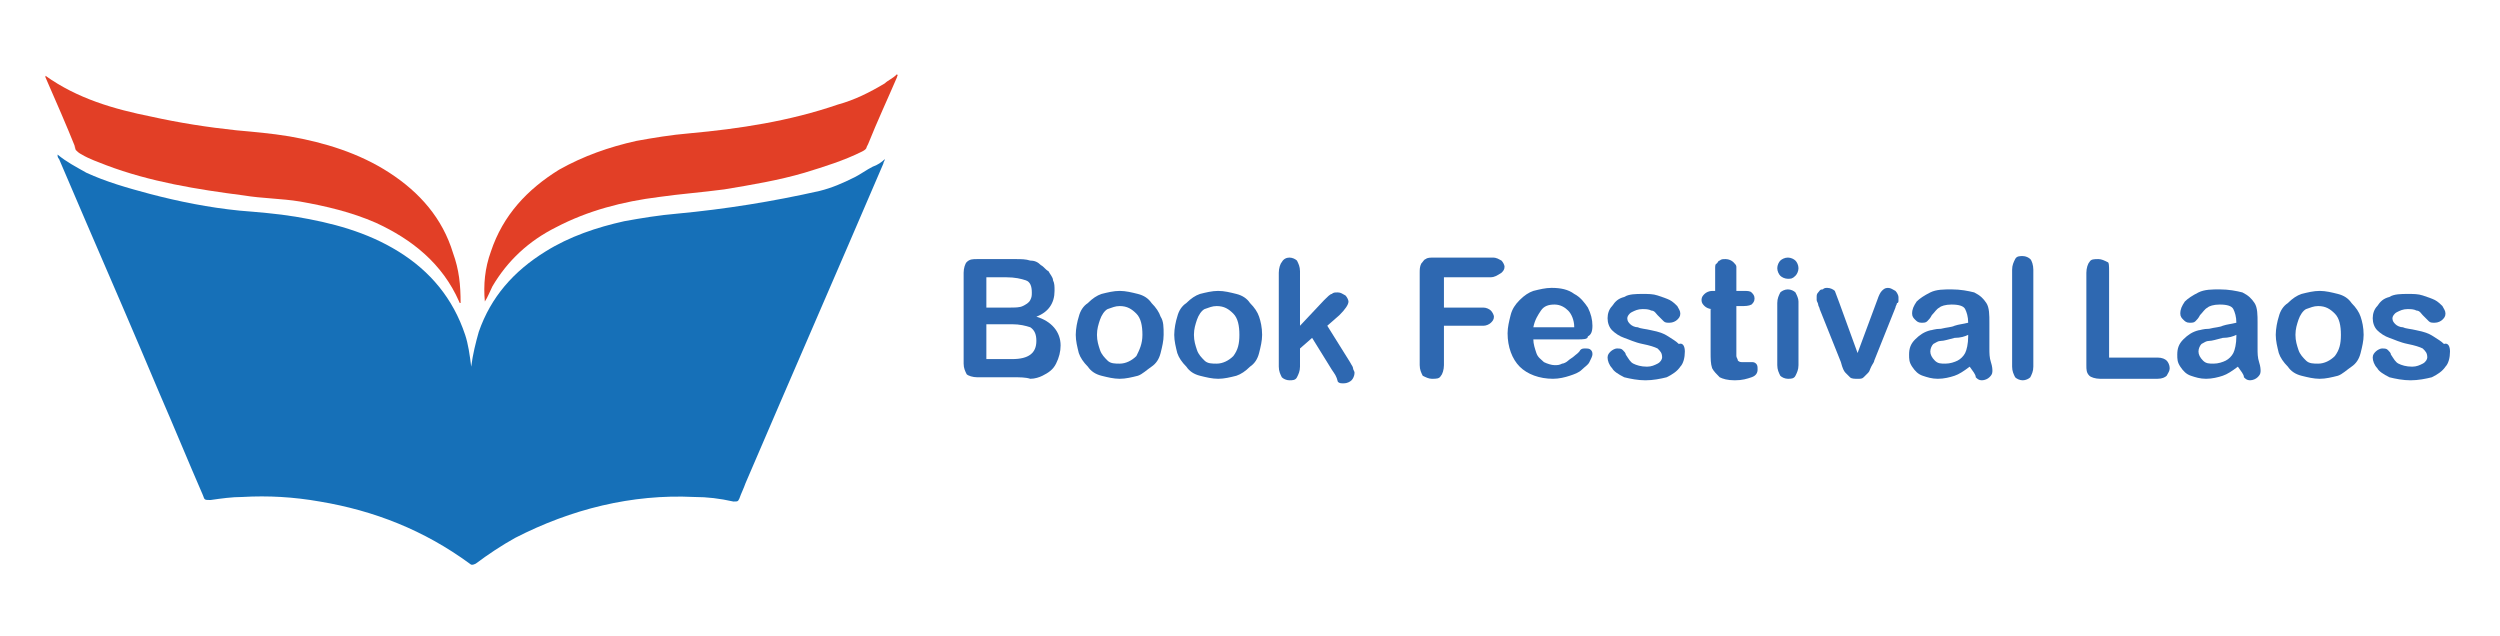 <?xml version="1.0" encoding="utf-8"?>
<!-- Generator: Adobe Illustrator 27.4.0, SVG Export Plug-In . SVG Version: 6.00 Build 0)  -->
<svg version="1.1" id="Layer_1" xmlns="http://www.w3.org/2000/svg" xmlns:xlink="http://www.w3.org/1999/xlink" x="0px" y="0px"
	 viewBox="0 0 165 42" style="enable-background:new 0 0 165 42;" xml:space="preserve">
<style type="text/css">
	.st0{fill:#6A4DFF;}
	.st1{fill:#11121C;}
	.st2{clip-path:url(#SVGID_00000141436032903723930720000017096461201910325892_);}
	.st3{fill:url(#SVGID_00000103946787436332954170000016983156230103049863_);}
	.st4{fill:url(#SVGID_00000071544130824368561850000004188761131931443335_);}
	.st5{fill:url(#SVGID_00000178926426784816900780000012072831783858081156_);}
	.st6{fill:#2E68B1;}
	.st7{fill:#1670B8;}
	.st8{fill:#E23F26;}
</style>
<g>
	<g>
		<path class="st6" d="M66.9,24.9h-2.4c-0.3,0-0.6-0.1-0.7-0.2c-0.1-0.2-0.2-0.4-0.2-0.7V18c0-0.3,0.1-0.6,0.2-0.7
			c0.2-0.2,0.4-0.2,0.7-0.2H67c0.4,0,0.7,0,1,0.1c0.3,0,0.5,0.1,0.7,0.3c0.2,0.1,0.3,0.3,0.5,0.4c0.1,0.2,0.3,0.4,0.3,0.6
			c0.1,0.2,0.1,0.4,0.1,0.7c0,0.8-0.4,1.4-1.2,1.7c1,0.3,1.6,1,1.6,1.9c0,0.4-0.1,0.8-0.3,1.2c-0.2,0.4-0.5,0.6-0.9,0.8
			c-0.2,0.1-0.5,0.2-0.8,0.2C67.7,24.9,67.3,24.9,66.9,24.9z M65.1,18.3v2h1.5c0.4,0,0.7,0,0.9-0.1c0.2-0.1,0.4-0.2,0.5-0.4
			c0.1-0.2,0.1-0.3,0.1-0.5c0-0.4-0.1-0.7-0.4-0.8c-0.3-0.1-0.7-0.2-1.3-0.2H65.1z M66.8,21.4h-1.7v2.3h1.7c1.1,0,1.6-0.4,1.6-1.2
			c0-0.4-0.1-0.7-0.4-0.9C67.7,21.5,67.3,21.4,66.8,21.4z"/>
		<path class="st6" d="M76.8,22.1c0,0.4-0.1,0.8-0.2,1.2c-0.1,0.4-0.3,0.7-0.6,0.9s-0.6,0.5-0.9,0.6c-0.4,0.1-0.8,0.2-1.2,0.2
			c-0.4,0-0.8-0.1-1.2-0.2c-0.4-0.1-0.7-0.3-0.9-0.6c-0.3-0.3-0.5-0.6-0.6-0.9c-0.1-0.4-0.2-0.8-0.2-1.2c0-0.4,0.1-0.9,0.2-1.2
			c0.1-0.4,0.3-0.7,0.6-0.9c0.3-0.3,0.6-0.5,0.9-0.6c0.4-0.1,0.8-0.2,1.2-0.2c0.4,0,0.8,0.1,1.2,0.2c0.4,0.1,0.7,0.3,0.9,0.6
			c0.3,0.3,0.5,0.6,0.6,0.9C76.8,21.2,76.8,21.6,76.8,22.1z M75.4,22.1c0-0.6-0.1-1.1-0.4-1.4c-0.3-0.3-0.6-0.5-1.1-0.5
			c-0.3,0-0.5,0.1-0.8,0.2c-0.2,0.1-0.4,0.4-0.5,0.7c-0.1,0.3-0.2,0.6-0.2,1c0,0.4,0.1,0.7,0.2,1c0.1,0.3,0.3,0.5,0.5,0.7
			c0.2,0.2,0.5,0.2,0.8,0.2c0.4,0,0.8-0.2,1.1-0.5C75.2,23.1,75.4,22.7,75.4,22.1z"/>
		<path class="st6" d="M83.3,22.1c0,0.4-0.1,0.8-0.2,1.2c-0.1,0.4-0.3,0.7-0.6,0.9c-0.3,0.3-0.6,0.5-0.9,0.6
			c-0.4,0.1-0.8,0.2-1.2,0.2c-0.4,0-0.8-0.1-1.2-0.2c-0.4-0.1-0.7-0.3-0.9-0.6c-0.3-0.3-0.5-0.6-0.6-0.9c-0.1-0.4-0.2-0.8-0.2-1.2
			c0-0.4,0.1-0.9,0.2-1.2c0.1-0.4,0.3-0.7,0.6-0.9c0.3-0.3,0.6-0.5,0.9-0.6c0.4-0.1,0.8-0.2,1.2-0.2c0.4,0,0.8,0.1,1.2,0.2
			c0.4,0.1,0.7,0.3,0.9,0.6c0.3,0.3,0.5,0.6,0.6,0.9C83.2,21.2,83.3,21.6,83.3,22.1z M81.8,22.1c0-0.6-0.1-1.1-0.4-1.4
			c-0.3-0.3-0.6-0.5-1.1-0.5c-0.3,0-0.5,0.1-0.8,0.2c-0.2,0.1-0.4,0.4-0.5,0.7c-0.1,0.3-0.2,0.6-0.2,1c0,0.4,0.1,0.7,0.2,1
			c0.1,0.3,0.3,0.5,0.5,0.7c0.2,0.2,0.5,0.2,0.8,0.2c0.4,0,0.8-0.2,1.1-0.5C81.7,23.1,81.8,22.7,81.8,22.1z"/>
		<path class="st6" d="M87.9,24.4l-1.3-2.1L85.8,23v1.2c0,0.3-0.1,0.5-0.2,0.7c-0.1,0.2-0.3,0.2-0.5,0.2c-0.2,0-0.4-0.1-0.5-0.2
			c-0.1-0.2-0.2-0.4-0.2-0.7v-6.2c0-0.3,0.1-0.6,0.2-0.7c0.1-0.2,0.3-0.3,0.5-0.3c0.2,0,0.4,0.1,0.5,0.2c0.1,0.2,0.2,0.4,0.2,0.7
			v3.6l1.6-1.7c0.2-0.2,0.4-0.4,0.5-0.4c0.1-0.1,0.2-0.1,0.4-0.1c0.2,0,0.3,0.1,0.5,0.2c0.1,0.1,0.2,0.3,0.2,0.4
			c0,0.2-0.2,0.5-0.6,0.9l-0.8,0.7l1.5,2.4c0.1,0.2,0.2,0.3,0.2,0.4c0,0.1,0.1,0.2,0.1,0.3c0,0.2-0.1,0.4-0.2,0.5s-0.3,0.2-0.5,0.2
			c-0.2,0-0.3,0-0.4-0.1C88.2,24.8,88.1,24.7,87.9,24.4z"/>
		<path class="st6" d="M98.4,18.3h-3.1v2h2.6c0.2,0,0.4,0.1,0.5,0.2c0.1,0.1,0.2,0.3,0.2,0.4c0,0.2-0.1,0.3-0.2,0.4
			s-0.3,0.2-0.5,0.2h-2.6v2.6c0,0.3-0.1,0.6-0.2,0.7c-0.1,0.2-0.3,0.2-0.6,0.2c-0.2,0-0.4-0.1-0.6-0.2c-0.1-0.2-0.2-0.4-0.2-0.7V18
			c0-0.2,0-0.4,0.1-0.6c0.1-0.1,0.2-0.3,0.3-0.3c0.1-0.1,0.3-0.1,0.6-0.1h3.8c0.3,0,0.4,0.1,0.6,0.2c0.1,0.1,0.2,0.3,0.2,0.4
			c0,0.2-0.1,0.3-0.2,0.4C98.8,18.2,98.6,18.3,98.4,18.3z"/>
		<path class="st6" d="M104.1,22.4h-2.9c0,0.3,0.1,0.6,0.2,0.9c0.1,0.3,0.3,0.4,0.5,0.6c0.2,0.1,0.5,0.2,0.7,0.2
			c0.2,0,0.3,0,0.5-0.1c0.1,0,0.3-0.1,0.4-0.2c0.1-0.1,0.3-0.2,0.4-0.3c0.1-0.1,0.3-0.2,0.4-0.4c0.1-0.1,0.2-0.1,0.3-0.1
			c0.2,0,0.3,0,0.4,0.1c0.1,0.1,0.1,0.2,0.1,0.3c0,0.1-0.1,0.3-0.2,0.5c-0.1,0.2-0.3,0.3-0.5,0.5c-0.2,0.2-0.5,0.3-0.8,0.4
			c-0.3,0.1-0.7,0.2-1.1,0.2c-0.9,0-1.7-0.3-2.2-0.8c-0.5-0.5-0.8-1.3-0.8-2.2c0-0.4,0.1-0.8,0.2-1.2c0.1-0.4,0.3-0.7,0.6-1
			s0.6-0.5,0.9-0.6c0.4-0.1,0.8-0.2,1.2-0.2c0.6,0,1.1,0.1,1.5,0.4c0.4,0.2,0.7,0.6,0.9,0.9c0.2,0.4,0.3,0.8,0.3,1.2
			c0,0.4-0.1,0.6-0.3,0.7C104.8,22.4,104.5,22.4,104.1,22.4z M101.2,21.6h2.7c0-0.5-0.2-0.9-0.4-1.1c-0.2-0.2-0.5-0.4-0.9-0.4
			c-0.4,0-0.7,0.1-0.9,0.4S101.3,21.1,101.2,21.6z"/>
		<path class="st6" d="M111.2,23.2c0,0.4-0.1,0.8-0.3,1c-0.2,0.3-0.5,0.5-0.9,0.7c-0.4,0.1-0.9,0.2-1.4,0.2c-0.5,0-1-0.1-1.4-0.2
			c-0.4-0.2-0.7-0.4-0.8-0.6c-0.2-0.2-0.3-0.5-0.3-0.7c0-0.2,0.1-0.3,0.2-0.4c0.1-0.1,0.3-0.2,0.4-0.2c0.2,0,0.3,0,0.4,0.1
			c0.1,0.1,0.2,0.2,0.2,0.3c0.2,0.3,0.3,0.5,0.5,0.6c0.2,0.1,0.5,0.2,0.9,0.2c0.3,0,0.5-0.1,0.7-0.2c0.2-0.1,0.3-0.3,0.3-0.4
			c0-0.3-0.1-0.4-0.3-0.6c-0.2-0.1-0.5-0.2-1-0.3c-0.5-0.1-0.9-0.3-1.2-0.4c-0.3-0.1-0.6-0.3-0.8-0.5c-0.2-0.2-0.3-0.5-0.3-0.8
			c0-0.3,0.1-0.6,0.3-0.8c0.2-0.3,0.4-0.5,0.8-0.6c0.3-0.2,0.8-0.2,1.2-0.2c0.4,0,0.7,0,1,0.1c0.3,0.1,0.6,0.2,0.8,0.3
			s0.4,0.3,0.5,0.4c0.1,0.2,0.2,0.3,0.2,0.5c0,0.2-0.1,0.3-0.2,0.4c-0.1,0.1-0.3,0.2-0.5,0.2c-0.2,0-0.3,0-0.4-0.1
			c-0.1-0.1-0.2-0.2-0.4-0.4c-0.1-0.1-0.2-0.3-0.4-0.3c-0.2-0.1-0.4-0.1-0.6-0.1c-0.3,0-0.5,0.1-0.7,0.2c-0.2,0.1-0.3,0.3-0.3,0.4
			c0,0.2,0.1,0.3,0.2,0.4c0.1,0.1,0.3,0.2,0.5,0.2c0.2,0.1,0.5,0.1,0.9,0.2c0.5,0.1,0.8,0.2,1.1,0.4c0.3,0.2,0.5,0.3,0.7,0.5
			C111.1,22.6,111.2,22.9,111.2,23.2z"/>
		<path class="st6" d="M113,19.2h0.2v-0.9c0-0.2,0-0.4,0-0.6c0-0.1,0-0.3,0.1-0.3c0.1-0.1,0.1-0.2,0.2-0.2c0.1-0.1,0.2-0.1,0.4-0.1
			c0.2,0,0.4,0.1,0.5,0.2c0.1,0.1,0.2,0.2,0.2,0.3c0,0.1,0,0.3,0,0.6v1h0.5c0.2,0,0.4,0,0.5,0.1c0.1,0.1,0.2,0.2,0.2,0.4
			c0,0.2-0.1,0.3-0.2,0.4c-0.2,0.1-0.4,0.1-0.7,0.1h-0.3V23c0,0.2,0,0.4,0,0.5c0,0.1,0.1,0.2,0.1,0.3c0.1,0.1,0.2,0.1,0.3,0.1
			c0.1,0,0.2,0,0.3,0c0.1,0,0.3,0,0.3,0c0.1,0,0.2,0,0.3,0.1c0.1,0.1,0.1,0.2,0.1,0.4c0,0.2-0.1,0.4-0.4,0.5
			c-0.3,0.1-0.6,0.2-1.1,0.2c-0.5,0-0.8-0.1-1-0.2c-0.2-0.2-0.4-0.4-0.5-0.6c-0.1-0.3-0.1-0.6-0.1-1.1v-2.8H113
			c-0.2,0-0.4-0.1-0.5-0.2c-0.1-0.1-0.2-0.2-0.2-0.4c0-0.2,0.1-0.3,0.2-0.4C112.6,19.3,112.8,19.2,113,19.2z"/>
		<path class="st6" d="M118,18.4c-0.2,0-0.4-0.1-0.5-0.2c-0.1-0.1-0.2-0.3-0.2-0.5c0-0.2,0.1-0.4,0.2-0.5c0.1-0.1,0.3-0.2,0.5-0.2
			c0.2,0,0.4,0.1,0.5,0.2c0.1,0.1,0.2,0.3,0.2,0.5c0,0.2-0.1,0.4-0.2,0.5C118.3,18.4,118.2,18.4,118,18.4z M118.7,19.9v4.2
			c0,0.3-0.1,0.5-0.2,0.7c-0.1,0.2-0.3,0.2-0.5,0.2c-0.2,0-0.4-0.1-0.5-0.2c-0.1-0.2-0.2-0.4-0.2-0.7V20c0-0.3,0.1-0.5,0.2-0.7
			c0.1-0.1,0.3-0.2,0.5-0.2c0.2,0,0.4,0.1,0.5,0.2C118.6,19.5,118.7,19.7,118.7,19.9z"/>
		<path class="st6" d="M121.4,20l1.2,3.3l1.3-3.5c0.1-0.3,0.2-0.5,0.3-0.6c0.1-0.1,0.2-0.2,0.4-0.2c0.2,0,0.3,0.1,0.5,0.2
			c0.1,0.1,0.2,0.3,0.2,0.4c0,0.1,0,0.1,0,0.2c0,0.1,0,0.2-0.1,0.2c0,0.1-0.1,0.2-0.1,0.3l-1.4,3.5c0,0.1-0.1,0.2-0.2,0.4
			c-0.1,0.2-0.1,0.3-0.2,0.4c-0.1,0.1-0.2,0.2-0.3,0.3c-0.1,0.1-0.2,0.1-0.4,0.1c-0.2,0-0.4,0-0.5-0.1c-0.1-0.1-0.2-0.2-0.3-0.3
			c-0.1-0.1-0.2-0.3-0.3-0.7l-1.4-3.5c0-0.1-0.1-0.2-0.1-0.3c0-0.1-0.1-0.2-0.1-0.3s0-0.2,0-0.2c0-0.1,0-0.2,0.1-0.3
			c0.1-0.1,0.1-0.2,0.3-0.2c0.1-0.1,0.2-0.1,0.3-0.1c0.2,0,0.4,0.1,0.5,0.2C121.2,19.5,121.3,19.7,121.4,20z"/>
		<path class="st6" d="M130,24.2c-0.4,0.3-0.7,0.5-1,0.6c-0.3,0.1-0.7,0.2-1.1,0.2c-0.4,0-0.7-0.1-1-0.2c-0.3-0.1-0.5-0.3-0.7-0.6
			c-0.2-0.3-0.2-0.5-0.2-0.8c0-0.4,0.1-0.7,0.4-1c0.3-0.3,0.6-0.5,1-0.6c0.1,0,0.3-0.1,0.7-0.1c0.4-0.1,0.7-0.1,0.9-0.2
			c0.3-0.1,0.5-0.1,0.9-0.2c0-0.4-0.1-0.7-0.2-0.9c-0.1-0.2-0.4-0.3-0.9-0.3c-0.4,0-0.7,0.1-0.8,0.2c-0.2,0.1-0.3,0.3-0.5,0.5
			c-0.1,0.2-0.2,0.3-0.3,0.4s-0.2,0.1-0.4,0.1c-0.2,0-0.3-0.1-0.4-0.2c-0.1-0.1-0.2-0.2-0.2-0.4c0-0.3,0.1-0.5,0.3-0.8
			c0.2-0.2,0.5-0.4,0.9-0.6c0.4-0.2,0.9-0.2,1.4-0.2c0.6,0,1.1,0.1,1.5,0.2c0.4,0.2,0.6,0.4,0.8,0.7c0.2,0.3,0.2,0.8,0.2,1.3
			c0,0.3,0,0.6,0,0.9c0,0.2,0,0.5,0,0.8c0,0.3,0,0.6,0.1,0.9c0.1,0.3,0.1,0.5,0.1,0.6c0,0.2-0.1,0.3-0.2,0.4
			c-0.1,0.1-0.3,0.2-0.5,0.2c-0.2,0-0.3-0.1-0.4-0.2C130.4,24.7,130.2,24.5,130,24.2z M129.9,22.1c-0.2,0.1-0.5,0.2-0.9,0.2
			c-0.4,0.1-0.7,0.2-0.9,0.2c-0.2,0-0.3,0.1-0.5,0.2c-0.1,0.1-0.2,0.3-0.2,0.5c0,0.2,0.1,0.4,0.3,0.6c0.2,0.2,0.4,0.2,0.7,0.2
			c0.3,0,0.6-0.1,0.8-0.2c0.2-0.1,0.4-0.3,0.5-0.5c0.1-0.2,0.2-0.6,0.2-1.1V22.1z"/>
		<path class="st6" d="M132.8,24.2v-6.4c0-0.3,0.1-0.5,0.2-0.7c0.1-0.2,0.3-0.2,0.5-0.2s0.4,0.1,0.5,0.2c0.1,0.1,0.2,0.4,0.2,0.7
			v6.4c0,0.3-0.1,0.5-0.2,0.7c-0.1,0.1-0.3,0.2-0.5,0.2c-0.2,0-0.4-0.1-0.5-0.2C132.9,24.7,132.8,24.5,132.8,24.2z"/>
		<path class="st6" d="M139.2,17.9v5.7h3.2c0.3,0,0.5,0.1,0.6,0.2c0.1,0.1,0.2,0.3,0.2,0.5c0,0.2-0.1,0.3-0.2,0.5
			c-0.1,0.1-0.3,0.2-0.6,0.2h-3.8c-0.3,0-0.6-0.1-0.7-0.2c-0.2-0.2-0.2-0.4-0.2-0.7v-6.1c0-0.3,0.1-0.6,0.2-0.7
			c0.1-0.2,0.3-0.2,0.6-0.2c0.2,0,0.4,0.1,0.6,0.2C139.2,17.3,139.2,17.6,139.2,17.9z"/>
		<path class="st6" d="M147.7,24.2c-0.4,0.3-0.7,0.5-1,0.6c-0.3,0.1-0.7,0.2-1.1,0.2c-0.4,0-0.7-0.1-1-0.2c-0.3-0.1-0.5-0.3-0.7-0.6
			c-0.2-0.3-0.2-0.5-0.2-0.8c0-0.4,0.1-0.7,0.4-1c0.3-0.3,0.6-0.5,1-0.6c0.1,0,0.3-0.1,0.7-0.1c0.4-0.1,0.7-0.1,0.9-0.2
			c0.3-0.1,0.5-0.1,0.9-0.2c0-0.4-0.1-0.7-0.2-0.9c-0.1-0.2-0.4-0.3-0.9-0.3c-0.4,0-0.7,0.1-0.8,0.2c-0.2,0.1-0.3,0.3-0.5,0.5
			c-0.1,0.2-0.2,0.3-0.3,0.4c-0.1,0.1-0.2,0.1-0.4,0.1c-0.2,0-0.3-0.1-0.4-0.2c-0.1-0.1-0.2-0.2-0.2-0.4c0-0.3,0.1-0.5,0.3-0.8
			c0.2-0.2,0.5-0.4,0.9-0.6c0.4-0.2,0.9-0.2,1.4-0.2c0.6,0,1.1,0.1,1.5,0.2c0.4,0.2,0.6,0.4,0.8,0.7c0.2,0.3,0.2,0.8,0.2,1.3
			c0,0.3,0,0.6,0,0.9c0,0.2,0,0.5,0,0.8c0,0.3,0,0.6,0.1,0.9c0.1,0.3,0.1,0.5,0.1,0.6c0,0.2-0.1,0.3-0.2,0.4
			c-0.1,0.1-0.3,0.2-0.5,0.2c-0.2,0-0.3-0.1-0.4-0.2C148.1,24.7,147.9,24.5,147.7,24.2z M147.6,22.1c-0.2,0.1-0.5,0.2-0.9,0.2
			c-0.4,0.1-0.7,0.2-0.9,0.2c-0.2,0-0.3,0.1-0.5,0.2c-0.1,0.1-0.2,0.3-0.2,0.5c0,0.2,0.1,0.4,0.3,0.6c0.2,0.2,0.4,0.2,0.7,0.2
			c0.3,0,0.6-0.1,0.8-0.2c0.2-0.1,0.4-0.3,0.5-0.5c0.1-0.2,0.2-0.6,0.2-1.1V22.1z"/>
		<path class="st6" d="M156,22.1c0,0.4-0.1,0.8-0.2,1.2c-0.1,0.4-0.3,0.7-0.6,0.9s-0.6,0.5-0.9,0.6c-0.4,0.1-0.8,0.2-1.2,0.2
			c-0.4,0-0.8-0.1-1.2-0.2c-0.4-0.1-0.7-0.3-0.9-0.6c-0.3-0.3-0.5-0.6-0.6-0.9c-0.1-0.4-0.2-0.8-0.2-1.2c0-0.4,0.1-0.9,0.2-1.2
			c0.1-0.4,0.3-0.7,0.6-0.9c0.3-0.3,0.6-0.5,0.9-0.6c0.4-0.1,0.8-0.2,1.2-0.2c0.4,0,0.8,0.1,1.2,0.2c0.4,0.1,0.7,0.3,0.9,0.6
			c0.3,0.3,0.5,0.6,0.6,0.9C155.9,21.2,156,21.6,156,22.1z M154.5,22.1c0-0.6-0.1-1.1-0.4-1.4c-0.3-0.3-0.6-0.5-1.1-0.5
			c-0.3,0-0.5,0.1-0.8,0.2c-0.2,0.1-0.4,0.4-0.5,0.7c-0.1,0.3-0.2,0.6-0.2,1c0,0.4,0.1,0.7,0.2,1c0.1,0.3,0.3,0.5,0.5,0.7
			c0.2,0.2,0.5,0.2,0.8,0.2c0.4,0,0.8-0.2,1.1-0.5C154.4,23.1,154.5,22.7,154.5,22.1z"/>
		<path class="st6" d="M161.7,23.2c0,0.4-0.1,0.8-0.3,1c-0.2,0.3-0.5,0.5-0.9,0.7c-0.4,0.1-0.9,0.2-1.4,0.2c-0.5,0-1-0.1-1.4-0.2
			c-0.4-0.2-0.7-0.4-0.8-0.6c-0.2-0.2-0.3-0.5-0.3-0.7c0-0.2,0.1-0.3,0.2-0.4c0.1-0.1,0.3-0.2,0.4-0.2c0.2,0,0.3,0,0.4,0.1
			c0.1,0.1,0.2,0.2,0.2,0.3c0.2,0.3,0.3,0.5,0.5,0.6c0.2,0.1,0.5,0.2,0.9,0.2c0.3,0,0.5-0.1,0.7-0.2c0.2-0.1,0.3-0.3,0.3-0.4
			c0-0.3-0.1-0.4-0.3-0.6c-0.2-0.1-0.5-0.2-1-0.3c-0.5-0.1-0.9-0.3-1.2-0.4c-0.3-0.1-0.6-0.3-0.8-0.5c-0.2-0.2-0.3-0.5-0.3-0.8
			c0-0.3,0.1-0.6,0.3-0.8c0.2-0.3,0.4-0.5,0.8-0.6c0.3-0.2,0.8-0.2,1.2-0.2c0.4,0,0.7,0,1,0.1c0.3,0.1,0.6,0.2,0.8,0.3
			s0.4,0.3,0.5,0.4c0.1,0.2,0.2,0.3,0.2,0.5c0,0.2-0.1,0.3-0.2,0.4c-0.1,0.1-0.3,0.2-0.5,0.2c-0.2,0-0.3,0-0.4-0.1
			c-0.1-0.1-0.2-0.2-0.4-0.4c-0.1-0.1-0.2-0.3-0.4-0.3c-0.2-0.1-0.4-0.1-0.6-0.1c-0.3,0-0.5,0.1-0.7,0.2c-0.2,0.1-0.3,0.3-0.3,0.4
			c0,0.2,0.1,0.3,0.2,0.4c0.1,0.1,0.3,0.2,0.5,0.2c0.2,0.1,0.5,0.1,0.9,0.2c0.5,0.1,0.8,0.2,1.1,0.4c0.3,0.2,0.5,0.3,0.7,0.5
			C161.6,22.6,161.7,22.9,161.7,23.2z"/>
	</g>
	<g>
		<path class="st7" d="M44.7,14.1c-1.2,0.1-2.4,0.3-3.5,0.5c-1.8,0.4-3.6,1-5.2,2c-2.1,1.3-3.6,3-4.4,5.3c-0.2,0.7-0.4,1.5-0.5,2.3
			c-0.1-0.8-0.2-1.5-0.4-2.1c-0.8-2.4-2.3-4.2-4.4-5.5c-2.1-1.3-4.4-1.9-6.8-2.3c-1.2-0.2-2.5-0.3-3.7-0.4c-2-0.2-4-0.6-5.9-1.1
			C8.4,12.4,7,12,5.7,11.4l0,0.1l0-0.1C5,11,4.4,10.7,3.8,10.2c0,0.1,0,0.2,0.1,0.3c0.6,1.4,1.2,2.8,1.8,4.2
			c1.6,3.7,3.2,7.4,4.8,11.2c1,2.3,1.9,4.5,2.9,6.8c0.1,0.3,0.1,0.3,0.5,0.3c0.7-0.1,1.4-0.2,2.1-0.2c1.7-0.1,3.4,0,5.1,0.3
			c3.6,0.6,6.9,1.9,9.9,4.1c0.1,0.1,0.2,0.1,0.4,0c0.8-0.6,1.7-1.2,2.6-1.7c3.7-1.9,7.7-2.9,11.8-2.7c0.9,0,1.7,0.1,2.6,0.3
			c0.3,0,0.3,0,0.4-0.2c0.1-0.3,0.3-0.7,0.4-1c3-7,6.1-14.1,9.1-21.1c0-0.1,0.1-0.2,0.1-0.3c-0.2,0.2-0.5,0.4-0.8,0.5
			c-0.4,0.2-0.8,0.5-1.2,0.7l0,0.1l0-0.1c-0.8,0.4-1.5,0.7-2.3,0.9C51,13.3,47.9,13.8,44.7,14.1z"/>
		<path class="st8" d="M5.4,10.2c0.5,0.3,1.1,0.5,1.6,0.7c2.9,1.1,6,1.6,9.1,2c1.2,0.2,2.5,0.2,3.7,0.4c1.7,0.3,3.4,0.7,5,1.4
			c2.4,1.1,4.4,2.7,5.5,5.2c0,0,0,0.1,0.1,0.1c0-1.2-0.1-2.2-0.5-3.3c-0.7-2.3-2.2-4-4.2-5.3c-2-1.3-4.3-2-6.6-2.4
			c-1.2-0.2-2.4-0.3-3.5-0.4c-1.9-0.2-3.8-0.5-5.6-0.9C7.5,7.2,5.1,6.5,3,5C3,5,3,5.1,3,5.1c0.7,1.6,1.4,3.2,2,4.7c0,0,0,0,0,0
			L4.9,9.6l0.1,0.3C5.1,10,5.2,10.1,5.4,10.2z"/>
		<path class="st8" d="M58.4,5.5c-1,0.6-2,1.1-3.1,1.4c-3.2,1.1-6.5,1.6-9.8,1.9c-1.2,0.1-2.4,0.3-3.5,0.5c-1.8,0.4-3.5,1-5.1,1.9
			c-2.1,1.3-3.7,3-4.5,5.4c-0.4,1.1-0.5,2.2-0.4,3.3c0,0,0,0,0,0c0,0,0,0,0,0c0,0,0,0,0,0c0.2-0.3,0.3-0.6,0.5-1
			c1-1.7,2.4-3,4.2-3.9c2.1-1.1,4.4-1.7,6.8-2c1.4-0.2,2.8-0.3,4.3-0.5c1.8-0.3,3.6-0.6,5.3-1.1c1.3-0.4,2.6-0.8,3.8-1.4
			c0.2-0.1,0.3-0.2,0.3-0.3l0.1-0.2c0.6-1.5,1.3-3,1.9-4.4c0-0.1,0.1-0.1,0-0.2C58.9,5.2,58.6,5.3,58.4,5.5z"/>
	</g>
</g>
</svg>

